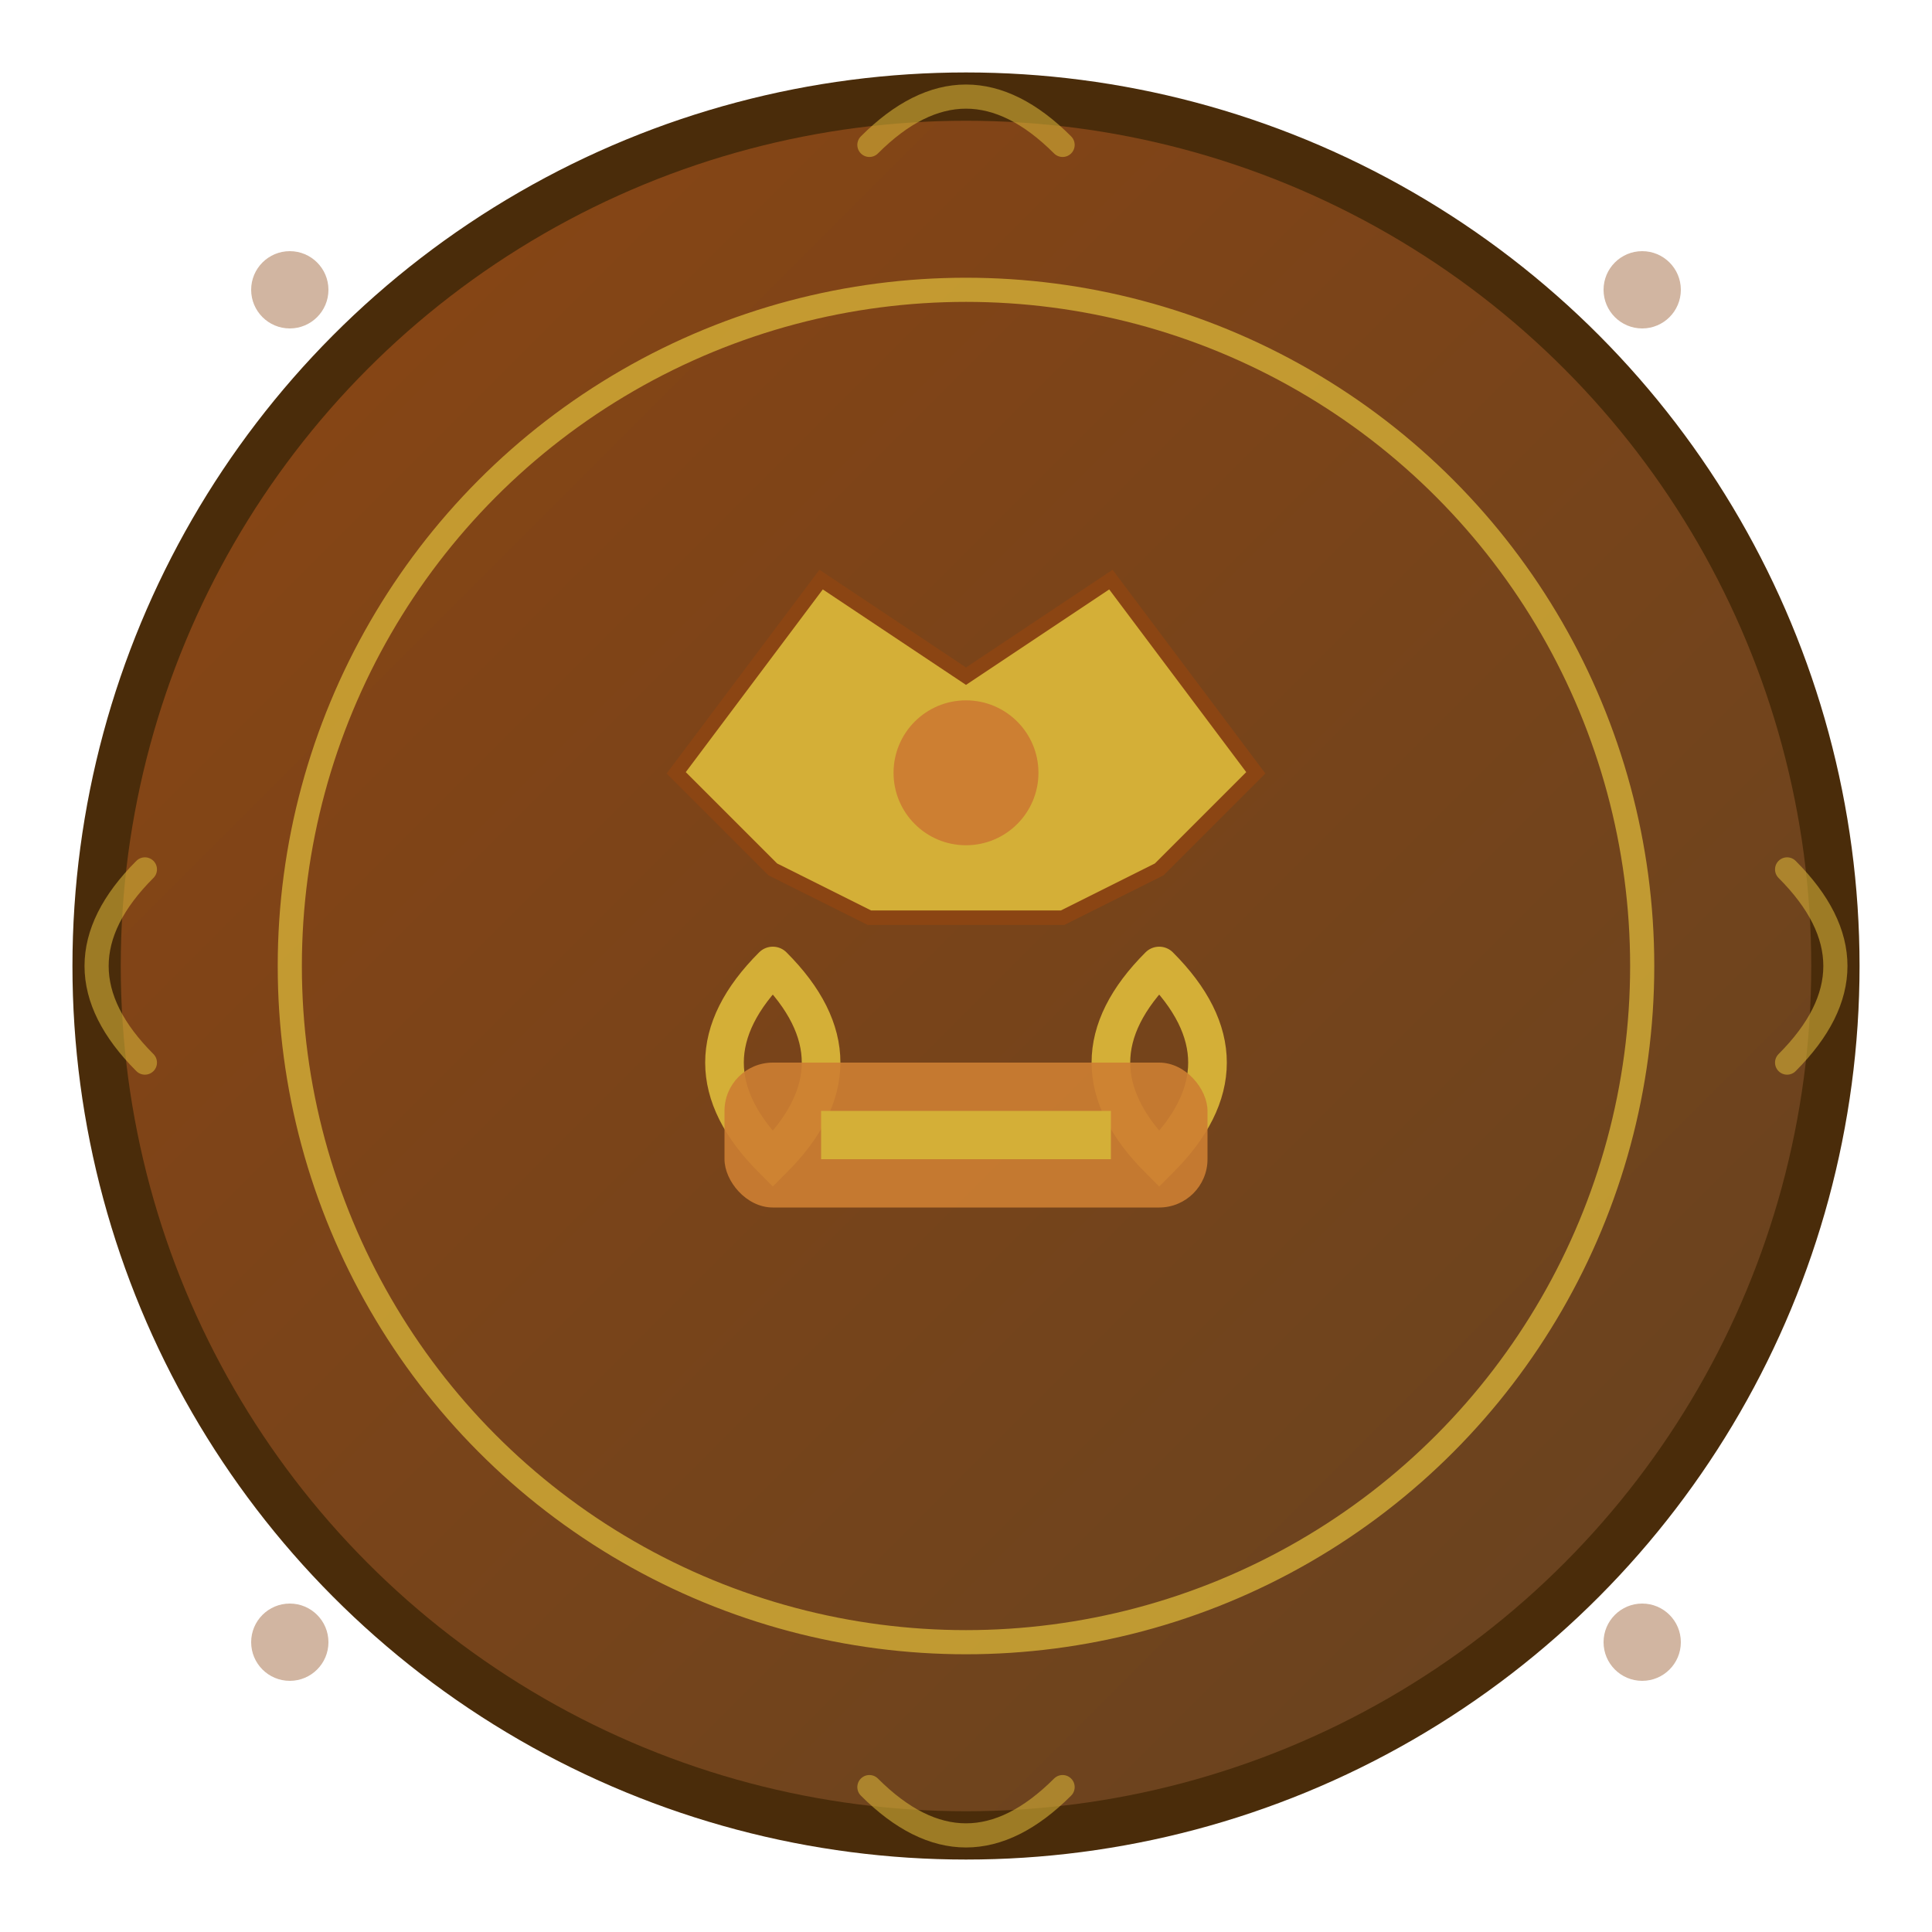 <svg width="40" height="40" viewBox="0 0 40 40" xmlns="http://www.w3.org/2000/svg">
  <defs>
    <linearGradient id="logoGradient" x1="0%" y1="0%" x2="100%" y2="100%">
      <stop offset="0%" style="stop-color:#8b4513;stop-opacity:1" />
      <stop offset="100%" style="stop-color:#654321;stop-opacity:1" />
    </linearGradient>
  </defs>
  
  <!-- Main coin circle -->
  <circle cx="20" cy="20" r="18" fill="url(#logoGradient)" stroke="#4a2c0a" stroke-width="1"/>
  
  <!-- Inner decorative ring -->
  <circle cx="20" cy="20" r="14" fill="none" stroke="#d4af37" stroke-width="0.5" opacity="0.8"/>
  
  <!-- Central antique motif -->
  <g transform="translate(20,20)">
    <!-- Crown-like ornament -->
    <path d="M-6,-4 L-3,-8 L0,-6 L3,-8 L6,-4 L4,-2 L2,-1 L-2,-1 L-4,-2 Z" 
          fill="#d4af37" stroke="#8b4513" stroke-width="0.3"/>
    
    <!-- Central gem -->
    <circle cx="0" cy="-4" r="1.5" fill="#cd7f32"/>
    
    <!-- Decorative scrollwork -->
    <path d="M-4,0 Q-6,2 -4,4 Q-2,2 -4,0 M4,0 Q6,2 4,4 Q2,2 4,0" 
          fill="none" stroke="#d4af37" stroke-width="0.8" stroke-linecap="round"/>
    
    <!-- Base ornament -->
    <rect x="-5" y="2" width="10" height="3" rx="1" fill="#cd7f32" opacity="0.9"/>
    <rect x="-3" y="3" width="6" height="1" fill="#d4af37"/>
  </g>
  
  <!-- Outer decorative elements -->
  <g stroke="#d4af37" stroke-width="0.5" fill="none" opacity="0.6">
    <!-- Top ornament -->
    <path d="M18,3 Q20,1 22,3" stroke-linecap="round"/>
    <!-- Right ornament -->
    <path d="M37,18 Q39,20 37,22" stroke-linecap="round"/>
    <!-- Bottom ornament -->
    <path d="M22,37 Q20,39 18,37" stroke-linecap="round"/>
    <!-- Left ornament -->
    <path d="M3,22 Q1,20 3,18" stroke-linecap="round"/>
  </g>
  
  <!-- Corner details -->
  <g fill="#8b4513" opacity="0.4">
    <circle cx="6" cy="6" r="0.8"/>
    <circle cx="34" cy="6" r="0.8"/>
    <circle cx="34" cy="34" r="0.8"/>
    <circle cx="6" cy="34" r="0.8"/>
  </g>
</svg>
